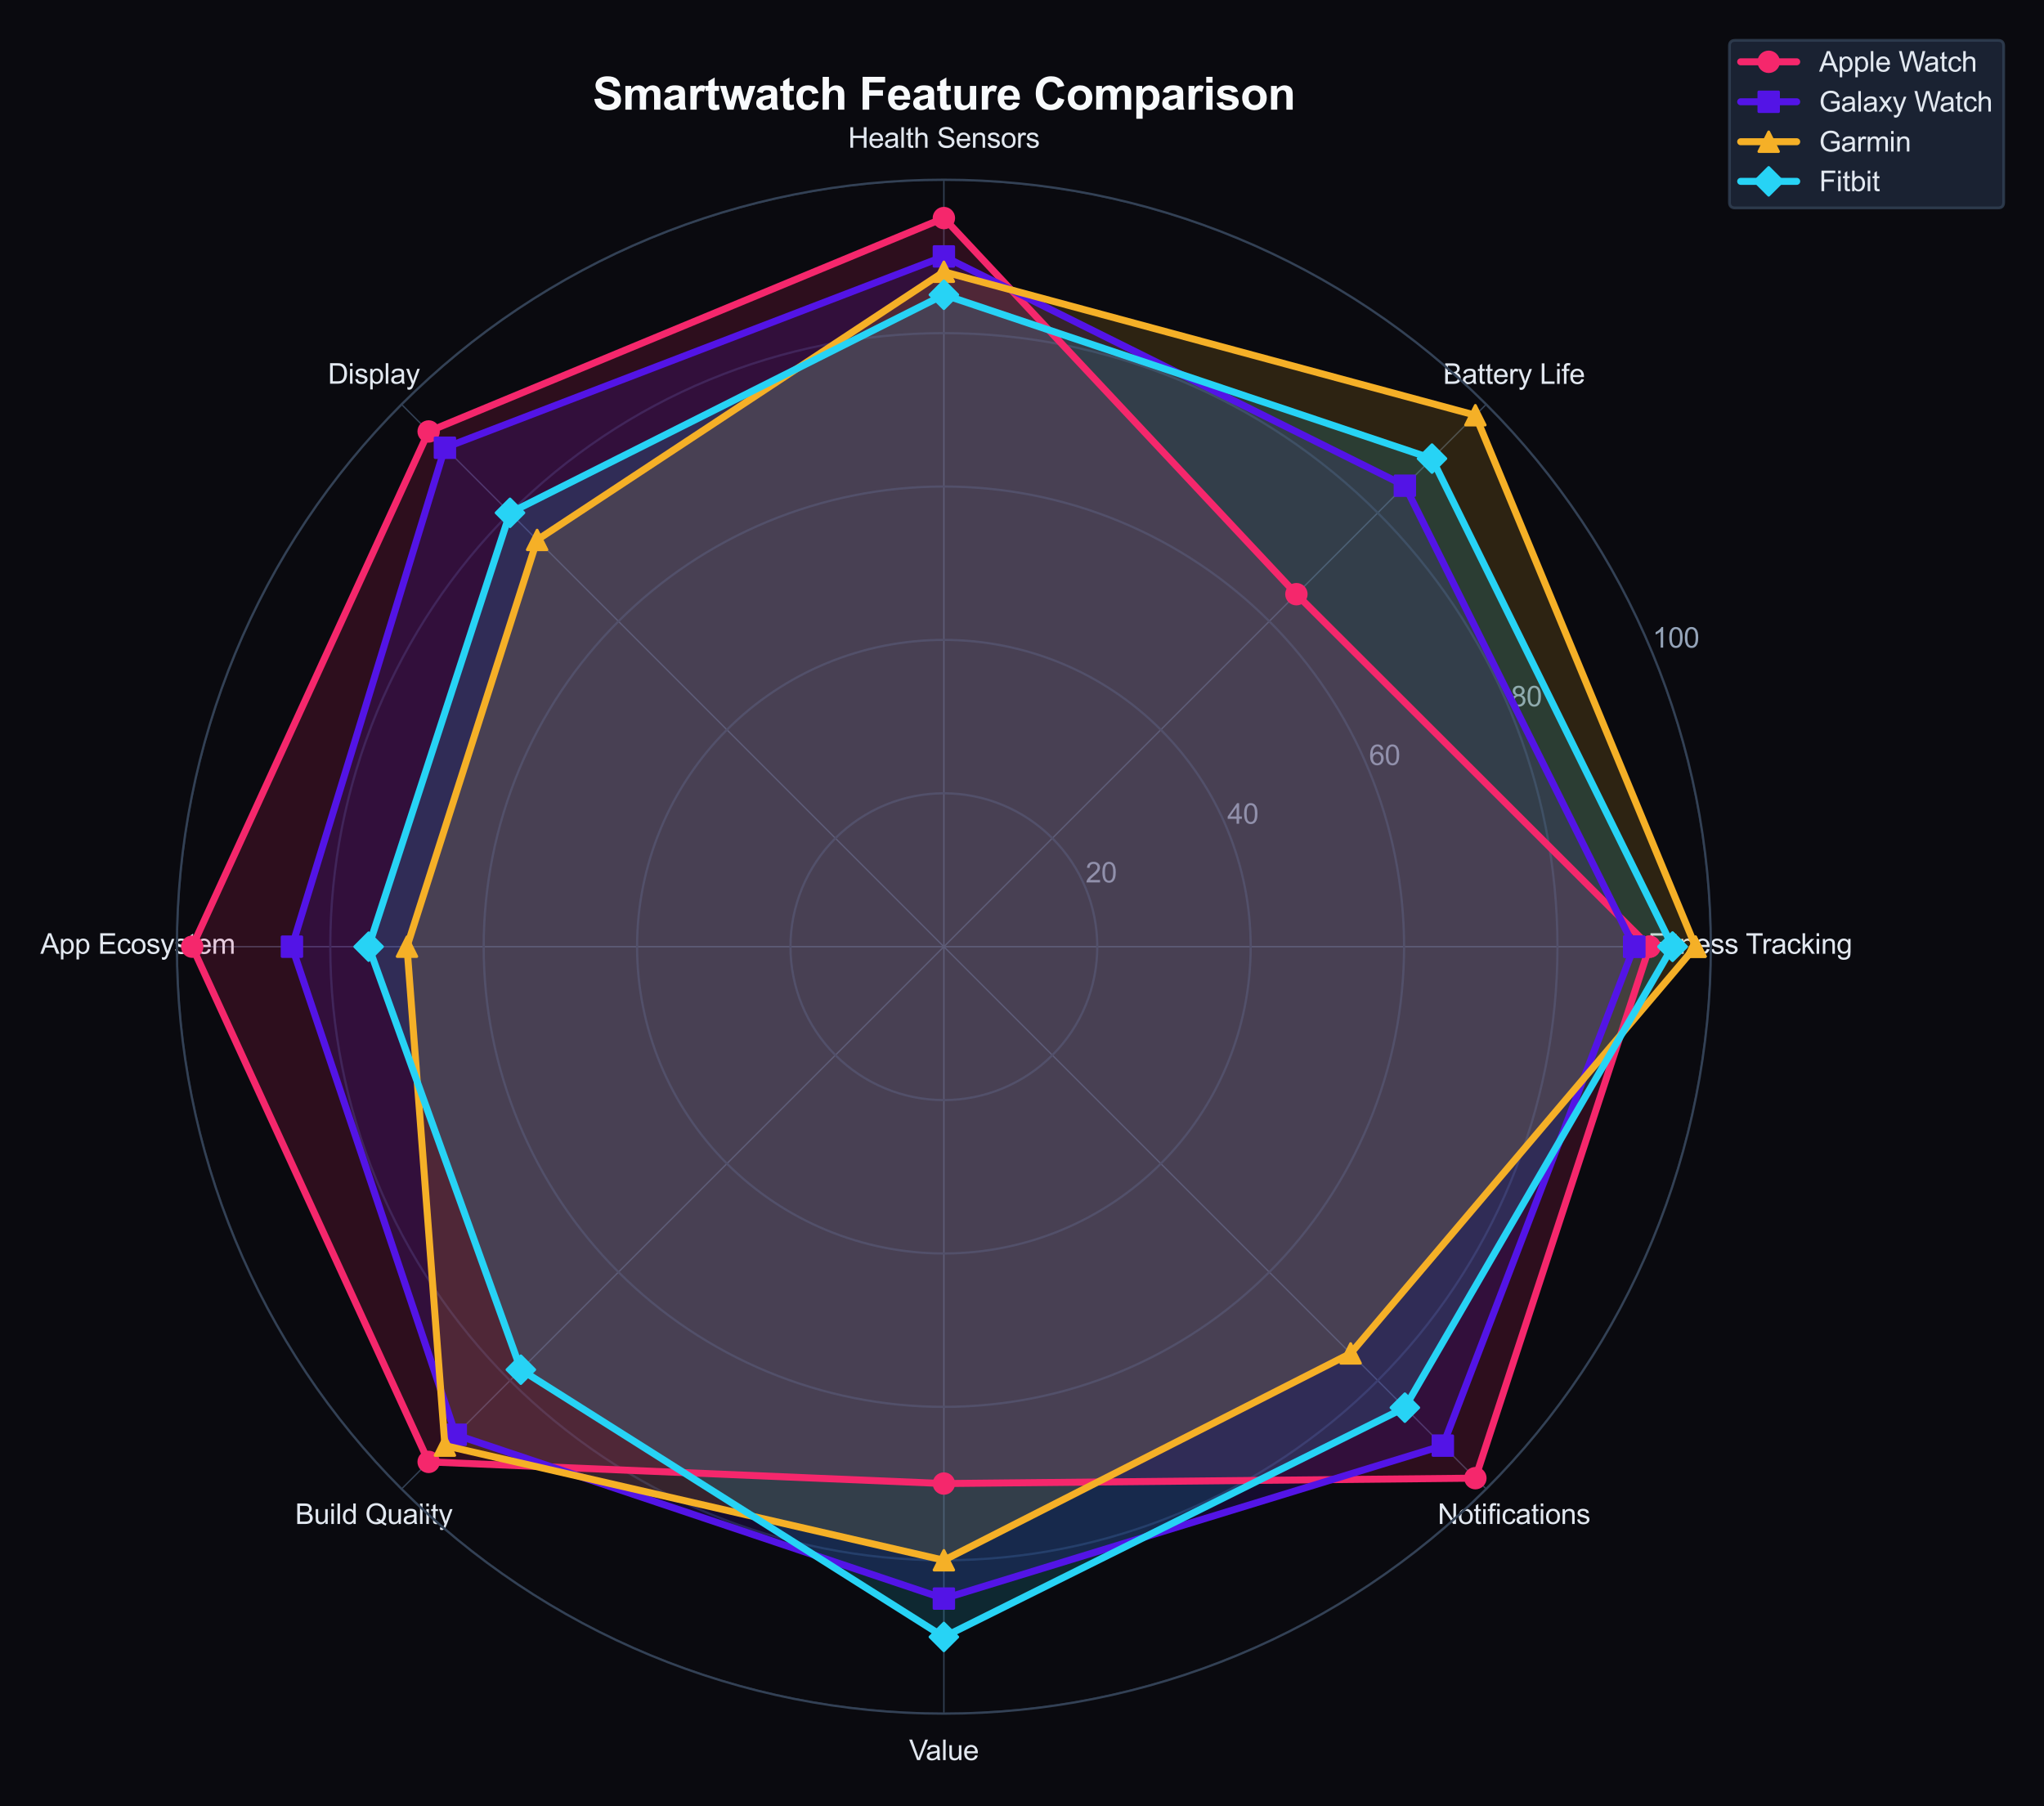 <?xml version="1.0" encoding="utf-8" standalone="no"?>
<!DOCTYPE svg PUBLIC "-//W3C//DTD SVG 1.1//EN"
  "http://www.w3.org/Graphics/SVG/1.1/DTD/svg11.dtd">
<svg xmlns:xlink="http://www.w3.org/1999/xlink" viewBox="0 0 729.553 644.639" xmlns="http://www.w3.org/2000/svg" version="1.1">
 <defs>
  <style type="text/css">*{stroke-linejoin: round; stroke-linecap: butt}</style>
 </defs>
 <g id="figure_1">
  <g id="patch_1">
   <path d="M 0 644.639 
L 729.553 644.639 
L 729.553 0 
L 0 0 
z
" style="fill: #0a0a0f"/>
  </g>
  <g id="axes_1">
   <g id="patch_2">
    <path d="M 610.65 337.909 
C 610.65 301.959 603.569 266.36 589.812 233.147 
C 576.054 199.934 555.889 169.753 530.468 144.333 
C 505.048 118.913 474.868 98.747 441.655 84.99 
C 408.442 71.233 372.842 64.151 336.893 64.151 
C 300.943 64.151 265.343 71.233 232.13 84.99 
C 198.917 98.747 168.737 118.913 143.317 144.333 
C 117.897 169.753 97.731 199.934 83.974 233.147 
C 70.216 266.36 63.135 301.959 63.135 337.909 
C 63.135 373.859 70.216 409.458 83.974 442.671 
C 97.731 475.884 117.897 506.065 143.317 531.485 
C 168.737 556.905 198.917 577.071 232.13 590.828 
C 265.343 604.585 300.943 611.667 336.893 611.667 
C 372.842 611.667 408.442 604.585 441.655 590.828 
C 474.868 577.071 505.048 556.905 530.468 531.485 
C 555.889 506.065 576.054 475.884 589.812 442.671 
C 603.569 409.458 610.65 373.859 610.65 337.909 
M 336.893 337.909 
C 336.893 337.909 336.893 337.909 336.893 337.909 
C 336.893 337.909 336.893 337.909 336.893 337.909 
C 336.893 337.909 336.893 337.909 336.893 337.909 
C 336.893 337.909 336.893 337.909 336.893 337.909 
C 336.893 337.909 336.893 337.909 336.893 337.909 
C 336.893 337.909 336.893 337.909 336.893 337.909 
C 336.893 337.909 336.893 337.909 336.893 337.909 
C 336.893 337.909 336.893 337.909 336.893 337.909 
C 336.893 337.909 336.893 337.909 336.893 337.909 
C 336.893 337.909 336.893 337.909 336.893 337.909 
C 336.893 337.909 336.893 337.909 336.893 337.909 
C 336.893 337.909 336.893 337.909 336.893 337.909 
C 336.893 337.909 336.893 337.909 336.893 337.909 
C 336.893 337.909 336.893 337.909 336.893 337.909 
C 336.893 337.909 336.893 337.909 336.893 337.909 
C 336.893 337.909 336.893 337.909 336.893 337.909 
z
" style="fill: #0a0a0f"/>
   </g>
   <g id="matplotlib.axis_1">
    <g id="xtick_1">
     <g id="line2d_1">
      <path d="M 336.893 337.909 
L 610.65 337.909 
" clip-path="url(#p955cbf4bd2)" style="fill: none; stroke: #334155; stroke-width: 0.5; stroke-linecap: round"/>
     </g>
     <g id="text_1">
      <!-- Fitness Tracking -->
      <g style="fill: #e2e8f0" transform="translate(588.25 340.436) scale(0.1 -0.1)">
       <defs>
        <path id="ArialMT-46" d="M 525 0 
L 525 4581 
L 3616 4581 
L 3616 4041 
L 1131 4041 
L 1131 2622 
L 3281 2622 
L 3281 2081 
L 1131 2081 
L 1131 0 
L 525 0 
z
" transform="scale(0.016)"/>
        <path id="ArialMT-69" d="M 425 3934 
L 425 4581 
L 988 4581 
L 988 3934 
L 425 3934 
z
M 425 0 
L 425 3319 
L 988 3319 
L 988 0 
L 425 0 
z
" transform="scale(0.016)"/>
        <path id="ArialMT-74" d="M 1650 503 
L 1731 6 
Q 1494 -44 1306 -44 
Q 1000 -44 831 53 
Q 663 150 594 308 
Q 525 466 525 972 
L 525 2881 
L 113 2881 
L 113 3319 
L 525 3319 
L 525 4141 
L 1084 4478 
L 1084 3319 
L 1650 3319 
L 1650 2881 
L 1084 2881 
L 1084 941 
Q 1084 700 1114 631 
Q 1144 563 1211 522 
Q 1278 481 1403 481 
Q 1497 481 1650 503 
z
" transform="scale(0.016)"/>
        <path id="ArialMT-6e" d="M 422 0 
L 422 3319 
L 928 3319 
L 928 2847 
Q 1294 3394 1984 3394 
Q 2284 3394 2536 3286 
Q 2788 3178 2913 3003 
Q 3038 2828 3088 2588 
Q 3119 2431 3119 2041 
L 3119 0 
L 2556 0 
L 2556 2019 
Q 2556 2363 2490 2533 
Q 2425 2703 2258 2804 
Q 2091 2906 1866 2906 
Q 1506 2906 1245 2678 
Q 984 2450 984 1813 
L 984 0 
L 422 0 
z
" transform="scale(0.016)"/>
        <path id="ArialMT-65" d="M 2694 1069 
L 3275 997 
Q 3138 488 2766 206 
Q 2394 -75 1816 -75 
Q 1088 -75 661 373 
Q 234 822 234 1631 
Q 234 2469 665 2931 
Q 1097 3394 1784 3394 
Q 2450 3394 2872 2941 
Q 3294 2488 3294 1666 
Q 3294 1616 3291 1516 
L 816 1516 
Q 847 969 1125 678 
Q 1403 388 1819 388 
Q 2128 388 2347 550 
Q 2566 713 2694 1069 
z
M 847 1978 
L 2700 1978 
Q 2663 2397 2488 2606 
Q 2219 2931 1791 2931 
Q 1403 2931 1139 2672 
Q 875 2413 847 1978 
z
" transform="scale(0.016)"/>
        <path id="ArialMT-73" d="M 197 991 
L 753 1078 
Q 800 744 1014 566 
Q 1228 388 1613 388 
Q 2000 388 2187 545 
Q 2375 703 2375 916 
Q 2375 1106 2209 1216 
Q 2094 1291 1634 1406 
Q 1016 1563 777 1677 
Q 538 1791 414 1992 
Q 291 2194 291 2438 
Q 291 2659 392 2848 
Q 494 3038 669 3163 
Q 800 3259 1026 3326 
Q 1253 3394 1513 3394 
Q 1903 3394 2198 3281 
Q 2494 3169 2634 2976 
Q 2775 2784 2828 2463 
L 2278 2388 
Q 2241 2644 2061 2787 
Q 1881 2931 1553 2931 
Q 1166 2931 1000 2803 
Q 834 2675 834 2503 
Q 834 2394 903 2306 
Q 972 2216 1119 2156 
Q 1203 2125 1616 2013 
Q 2213 1853 2448 1751 
Q 2684 1650 2818 1456 
Q 2953 1263 2953 975 
Q 2953 694 2789 445 
Q 2625 197 2315 61 
Q 2006 -75 1616 -75 
Q 969 -75 630 194 
Q 291 463 197 991 
z
" transform="scale(0.016)"/>
        <path id="ArialMT-20" transform="scale(0.016)"/>
        <path id="ArialMT-54" d="M 1659 0 
L 1659 4041 
L 150 4041 
L 150 4581 
L 3781 4581 
L 3781 4041 
L 2266 4041 
L 2266 0 
L 1659 0 
z
" transform="scale(0.016)"/>
        <path id="ArialMT-72" d="M 416 0 
L 416 3319 
L 922 3319 
L 922 2816 
Q 1116 3169 1280 3281 
Q 1444 3394 1641 3394 
Q 1925 3394 2219 3213 
L 2025 2691 
Q 1819 2813 1613 2813 
Q 1428 2813 1281 2702 
Q 1134 2591 1072 2394 
Q 978 2094 978 1738 
L 978 0 
L 416 0 
z
" transform="scale(0.016)"/>
        <path id="ArialMT-61" d="M 2588 409 
Q 2275 144 1986 34 
Q 1697 -75 1366 -75 
Q 819 -75 525 192 
Q 231 459 231 875 
Q 231 1119 342 1320 
Q 453 1522 633 1644 
Q 813 1766 1038 1828 
Q 1203 1872 1538 1913 
Q 2219 1994 2541 2106 
Q 2544 2222 2544 2253 
Q 2544 2597 2384 2738 
Q 2169 2928 1744 2928 
Q 1347 2928 1158 2789 
Q 969 2650 878 2297 
L 328 2372 
Q 403 2725 575 2942 
Q 747 3159 1072 3276 
Q 1397 3394 1825 3394 
Q 2250 3394 2515 3294 
Q 2781 3194 2906 3042 
Q 3031 2891 3081 2659 
Q 3109 2516 3109 2141 
L 3109 1391 
Q 3109 606 3145 398 
Q 3181 191 3288 0 
L 2700 0 
Q 2613 175 2588 409 
z
M 2541 1666 
Q 2234 1541 1622 1453 
Q 1275 1403 1131 1340 
Q 988 1278 909 1158 
Q 831 1038 831 891 
Q 831 666 1001 516 
Q 1172 366 1500 366 
Q 1825 366 2078 508 
Q 2331 650 2450 897 
Q 2541 1088 2541 1459 
L 2541 1666 
z
" transform="scale(0.016)"/>
        <path id="ArialMT-63" d="M 2588 1216 
L 3141 1144 
Q 3050 572 2676 248 
Q 2303 -75 1759 -75 
Q 1078 -75 664 370 
Q 250 816 250 1647 
Q 250 2184 428 2587 
Q 606 2991 970 3192 
Q 1334 3394 1763 3394 
Q 2303 3394 2647 3120 
Q 2991 2847 3088 2344 
L 2541 2259 
Q 2463 2594 2264 2762 
Q 2066 2931 1784 2931 
Q 1359 2931 1093 2626 
Q 828 2322 828 1663 
Q 828 994 1084 691 
Q 1341 388 1753 388 
Q 2084 388 2306 591 
Q 2528 794 2588 1216 
z
" transform="scale(0.016)"/>
        <path id="ArialMT-6b" d="M 425 0 
L 425 4581 
L 988 4581 
L 988 1969 
L 2319 3319 
L 3047 3319 
L 1778 2088 
L 3175 0 
L 2481 0 
L 1384 1697 
L 988 1316 
L 988 0 
L 425 0 
z
" transform="scale(0.016)"/>
        <path id="ArialMT-67" d="M 319 -275 
L 866 -356 
Q 900 -609 1056 -725 
Q 1266 -881 1628 -881 
Q 2019 -881 2231 -725 
Q 2444 -569 2519 -288 
Q 2563 -116 2559 434 
Q 2191 0 1641 0 
Q 956 0 581 494 
Q 206 988 206 1678 
Q 206 2153 378 2554 
Q 550 2956 876 3175 
Q 1203 3394 1644 3394 
Q 2231 3394 2613 2919 
L 2613 3319 
L 3131 3319 
L 3131 450 
Q 3131 -325 2973 -648 
Q 2816 -972 2473 -1159 
Q 2131 -1347 1631 -1347 
Q 1038 -1347 672 -1080 
Q 306 -813 319 -275 
z
M 784 1719 
Q 784 1066 1043 766 
Q 1303 466 1694 466 
Q 2081 466 2343 764 
Q 2606 1063 2606 1700 
Q 2606 2309 2336 2618 
Q 2066 2928 1684 2928 
Q 1309 2928 1046 2623 
Q 784 2319 784 1719 
z
" transform="scale(0.016)"/>
       </defs>
       <use xlink:href="#ArialMT-46"/>
       <use xlink:href="#ArialMT-69" transform="translate(61.084 0)"/>
       <use xlink:href="#ArialMT-74" transform="translate(83.301 0)"/>
       <use xlink:href="#ArialMT-6e" transform="translate(111.084 0)"/>
       <use xlink:href="#ArialMT-65" transform="translate(166.699 0)"/>
       <use xlink:href="#ArialMT-73" transform="translate(222.314 0)"/>
       <use xlink:href="#ArialMT-73" transform="translate(272.314 0)"/>
       <use xlink:href="#ArialMT-20" transform="translate(322.314 0)"/>
       <use xlink:href="#ArialMT-54" transform="translate(348.348 0)"/>
       <use xlink:href="#ArialMT-72" transform="translate(405.682 0)"/>
       <use xlink:href="#ArialMT-61" transform="translate(438.982 0)"/>
       <use xlink:href="#ArialMT-63" transform="translate(494.598 0)"/>
       <use xlink:href="#ArialMT-6b" transform="translate(544.598 0)"/>
       <use xlink:href="#ArialMT-69" transform="translate(594.598 0)"/>
       <use xlink:href="#ArialMT-6e" transform="translate(616.814 0)"/>
       <use xlink:href="#ArialMT-67" transform="translate(672.43 0)"/>
      </g>
     </g>
    </g>
    <g id="xtick_2">
     <g id="line2d_2">
      <path d="M 336.893 337.909 
L 530.468 144.333 
" clip-path="url(#p955cbf4bd2)" style="fill: none; stroke: #334155; stroke-width: 0.5; stroke-linecap: round"/>
     </g>
     <g id="text_2">
      <!-- Battery Life -->
      <g style="fill: #e2e8f0" transform="translate(515.079 137.021) scale(0.1 -0.1)">
       <defs>
        <path id="ArialMT-42" d="M 469 0 
L 469 4581 
L 2188 4581 
Q 2713 4581 3030 4442 
Q 3347 4303 3526 4014 
Q 3706 3725 3706 3409 
Q 3706 3116 3547 2856 
Q 3388 2597 3066 2438 
Q 3481 2316 3704 2022 
Q 3928 1728 3928 1328 
Q 3928 1006 3792 729 
Q 3656 453 3456 303 
Q 3256 153 2954 76 
Q 2653 0 2216 0 
L 469 0 
z
M 1075 2656 
L 2066 2656 
Q 2469 2656 2644 2709 
Q 2875 2778 2992 2937 
Q 3109 3097 3109 3338 
Q 3109 3566 3000 3739 
Q 2891 3913 2687 3977 
Q 2484 4041 1991 4041 
L 1075 4041 
L 1075 2656 
z
M 1075 541 
L 2216 541 
Q 2509 541 2628 563 
Q 2838 600 2978 687 
Q 3119 775 3209 942 
Q 3300 1109 3300 1328 
Q 3300 1584 3169 1773 
Q 3038 1963 2805 2039 
Q 2572 2116 2134 2116 
L 1075 2116 
L 1075 541 
z
" transform="scale(0.016)"/>
        <path id="ArialMT-79" d="M 397 -1278 
L 334 -750 
Q 519 -800 656 -800 
Q 844 -800 956 -737 
Q 1069 -675 1141 -563 
Q 1194 -478 1313 -144 
Q 1328 -97 1363 -6 
L 103 3319 
L 709 3319 
L 1400 1397 
Q 1534 1031 1641 628 
Q 1738 1016 1872 1384 
L 2581 3319 
L 3144 3319 
L 1881 -56 
Q 1678 -603 1566 -809 
Q 1416 -1088 1222 -1217 
Q 1028 -1347 759 -1347 
Q 597 -1347 397 -1278 
z
" transform="scale(0.016)"/>
        <path id="ArialMT-4c" d="M 469 0 
L 469 4581 
L 1075 4581 
L 1075 541 
L 3331 541 
L 3331 0 
L 469 0 
z
" transform="scale(0.016)"/>
        <path id="ArialMT-66" d="M 556 0 
L 556 2881 
L 59 2881 
L 59 3319 
L 556 3319 
L 556 3672 
Q 556 4006 616 4169 
Q 697 4388 901 4523 
Q 1106 4659 1475 4659 
Q 1713 4659 2000 4603 
L 1916 4113 
Q 1741 4144 1584 4144 
Q 1328 4144 1222 4034 
Q 1116 3925 1116 3625 
L 1116 3319 
L 1763 3319 
L 1763 2881 
L 1116 2881 
L 1116 0 
L 556 0 
z
" transform="scale(0.016)"/>
       </defs>
       <use xlink:href="#ArialMT-42"/>
       <use xlink:href="#ArialMT-61" transform="translate(66.699 0)"/>
       <use xlink:href="#ArialMT-74" transform="translate(122.314 0)"/>
       <use xlink:href="#ArialMT-74" transform="translate(150.098 0)"/>
       <use xlink:href="#ArialMT-65" transform="translate(177.881 0)"/>
       <use xlink:href="#ArialMT-72" transform="translate(233.496 0)"/>
       <use xlink:href="#ArialMT-79" transform="translate(266.797 0)"/>
       <use xlink:href="#ArialMT-20" transform="translate(316.797 0)"/>
       <use xlink:href="#ArialMT-4c" transform="translate(344.58 0)"/>
       <use xlink:href="#ArialMT-69" transform="translate(400.195 0)"/>
       <use xlink:href="#ArialMT-66" transform="translate(422.412 0)"/>
       <use xlink:href="#ArialMT-65" transform="translate(450.195 0)"/>
      </g>
     </g>
    </g>
    <g id="xtick_3">
     <g id="line2d_3">
      <path d="M 336.893 337.909 
L 336.893 64.151 
" clip-path="url(#p955cbf4bd2)" style="fill: none; stroke: #334155; stroke-width: 0.5; stroke-linecap: round"/>
     </g>
     <g id="text_3">
      <!-- Health Sensors -->
      <g style="fill: #e2e8f0" transform="translate(302.71 52.737) scale(0.1 -0.1)">
       <defs>
        <path id="ArialMT-48" d="M 513 0 
L 513 4581 
L 1119 4581 
L 1119 2700 
L 3500 2700 
L 3500 4581 
L 4106 4581 
L 4106 0 
L 3500 0 
L 3500 2159 
L 1119 2159 
L 1119 0 
L 513 0 
z
" transform="scale(0.016)"/>
        <path id="ArialMT-6c" d="M 409 0 
L 409 4581 
L 972 4581 
L 972 0 
L 409 0 
z
" transform="scale(0.016)"/>
        <path id="ArialMT-68" d="M 422 0 
L 422 4581 
L 984 4581 
L 984 2938 
Q 1378 3394 1978 3394 
Q 2347 3394 2619 3248 
Q 2891 3103 3008 2847 
Q 3125 2591 3125 2103 
L 3125 0 
L 2563 0 
L 2563 2103 
Q 2563 2525 2380 2717 
Q 2197 2909 1863 2909 
Q 1613 2909 1392 2779 
Q 1172 2650 1078 2428 
Q 984 2206 984 1816 
L 984 0 
L 422 0 
z
" transform="scale(0.016)"/>
        <path id="ArialMT-53" d="M 288 1472 
L 859 1522 
Q 900 1178 1048 958 
Q 1197 738 1509 602 
Q 1822 466 2213 466 
Q 2559 466 2825 569 
Q 3091 672 3220 851 
Q 3350 1031 3350 1244 
Q 3350 1459 3225 1620 
Q 3100 1781 2813 1891 
Q 2628 1963 1997 2114 
Q 1366 2266 1113 2400 
Q 784 2572 623 2826 
Q 463 3081 463 3397 
Q 463 3744 659 4045 
Q 856 4347 1234 4503 
Q 1613 4659 2075 4659 
Q 2584 4659 2973 4495 
Q 3363 4331 3572 4012 
Q 3781 3694 3797 3291 
L 3216 3247 
Q 3169 3681 2898 3903 
Q 2628 4125 2100 4125 
Q 1550 4125 1298 3923 
Q 1047 3722 1047 3438 
Q 1047 3191 1225 3031 
Q 1400 2872 2139 2705 
Q 2878 2538 3153 2413 
Q 3553 2228 3743 1945 
Q 3934 1663 3934 1294 
Q 3934 928 3725 604 
Q 3516 281 3123 101 
Q 2731 -78 2241 -78 
Q 1619 -78 1198 103 
Q 778 284 539 648 
Q 300 1013 288 1472 
z
" transform="scale(0.016)"/>
        <path id="ArialMT-6f" d="M 213 1659 
Q 213 2581 725 3025 
Q 1153 3394 1769 3394 
Q 2453 3394 2887 2945 
Q 3322 2497 3322 1706 
Q 3322 1066 3130 698 
Q 2938 331 2570 128 
Q 2203 -75 1769 -75 
Q 1072 -75 642 372 
Q 213 819 213 1659 
z
M 791 1659 
Q 791 1022 1069 705 
Q 1347 388 1769 388 
Q 2188 388 2466 706 
Q 2744 1025 2744 1678 
Q 2744 2294 2464 2611 
Q 2184 2928 1769 2928 
Q 1347 2928 1069 2612 
Q 791 2297 791 1659 
z
" transform="scale(0.016)"/>
       </defs>
       <use xlink:href="#ArialMT-48"/>
       <use xlink:href="#ArialMT-65" transform="translate(72.217 0)"/>
       <use xlink:href="#ArialMT-61" transform="translate(127.832 0)"/>
       <use xlink:href="#ArialMT-6c" transform="translate(183.447 0)"/>
       <use xlink:href="#ArialMT-74" transform="translate(205.664 0)"/>
       <use xlink:href="#ArialMT-68" transform="translate(233.447 0)"/>
       <use xlink:href="#ArialMT-20" transform="translate(289.062 0)"/>
       <use xlink:href="#ArialMT-53" transform="translate(316.846 0)"/>
       <use xlink:href="#ArialMT-65" transform="translate(383.545 0)"/>
       <use xlink:href="#ArialMT-6e" transform="translate(439.16 0)"/>
       <use xlink:href="#ArialMT-73" transform="translate(494.775 0)"/>
       <use xlink:href="#ArialMT-6f" transform="translate(544.775 0)"/>
       <use xlink:href="#ArialMT-72" transform="translate(600.391 0)"/>
       <use xlink:href="#ArialMT-73" transform="translate(633.691 0)"/>
      </g>
     </g>
    </g>
    <g id="xtick_4">
     <g id="line2d_4">
      <path d="M 336.893 337.909 
L 143.317 144.333 
" clip-path="url(#p955cbf4bd2)" style="fill: none; stroke: #334155; stroke-width: 0.5; stroke-linecap: round"/>
     </g>
     <g id="text_4">
      <!-- Display -->
      <g style="fill: #e2e8f0" transform="translate(117.024 136.96) scale(0.1 -0.1)">
       <defs>
        <path id="ArialMT-44" d="M 494 0 
L 494 4581 
L 2072 4581 
Q 2606 4581 2888 4516 
Q 3281 4425 3559 4188 
Q 3922 3881 4101 3404 
Q 4281 2928 4281 2316 
Q 4281 1794 4159 1391 
Q 4038 988 3847 723 
Q 3656 459 3429 307 
Q 3203 156 2883 78 
Q 2563 0 2147 0 
L 494 0 
z
M 1100 541 
L 2078 541 
Q 2531 541 2789 625 
Q 3047 709 3200 863 
Q 3416 1078 3536 1442 
Q 3656 1806 3656 2325 
Q 3656 3044 3420 3430 
Q 3184 3816 2847 3947 
Q 2603 4041 2063 4041 
L 1100 4041 
L 1100 541 
z
" transform="scale(0.016)"/>
        <path id="ArialMT-70" d="M 422 -1272 
L 422 3319 
L 934 3319 
L 934 2888 
Q 1116 3141 1344 3267 
Q 1572 3394 1897 3394 
Q 2322 3394 2647 3175 
Q 2972 2956 3137 2557 
Q 3303 2159 3303 1684 
Q 3303 1175 3120 767 
Q 2938 359 2589 142 
Q 2241 -75 1856 -75 
Q 1575 -75 1351 44 
Q 1128 163 984 344 
L 984 -1272 
L 422 -1272 
z
M 931 1641 
Q 931 1000 1190 694 
Q 1450 388 1819 388 
Q 2194 388 2461 705 
Q 2728 1022 2728 1688 
Q 2728 2322 2467 2637 
Q 2206 2953 1844 2953 
Q 1484 2953 1207 2617 
Q 931 2281 931 1641 
z
" transform="scale(0.016)"/>
       </defs>
       <use xlink:href="#ArialMT-44"/>
       <use xlink:href="#ArialMT-69" transform="translate(72.217 0)"/>
       <use xlink:href="#ArialMT-73" transform="translate(94.434 0)"/>
       <use xlink:href="#ArialMT-70" transform="translate(144.434 0)"/>
       <use xlink:href="#ArialMT-6c" transform="translate(200.049 0)"/>
       <use xlink:href="#ArialMT-61" transform="translate(222.266 0)"/>
       <use xlink:href="#ArialMT-79" transform="translate(277.881 0)"/>
      </g>
     </g>
    </g>
    <g id="xtick_5">
     <g id="line2d_5">
      <path d="M 336.893 337.909 
L 63.135 337.909 
" clip-path="url(#p955cbf4bd2)" style="fill: none; stroke: #334155; stroke-width: 0.5; stroke-linecap: round"/>
     </g>
     <g id="text_5">
      <!-- App Ecosystem -->
      <g style="fill: #e2e8f0" transform="translate(14.4 340.436) scale(0.1 -0.1)">
       <defs>
        <path id="ArialMT-41" d="M -9 0 
L 1750 4581 
L 2403 4581 
L 4278 0 
L 3588 0 
L 3053 1388 
L 1138 1388 
L 634 0 
L -9 0 
z
M 1313 1881 
L 2866 1881 
L 2388 3150 
Q 2169 3728 2063 4100 
Q 1975 3659 1816 3225 
L 1313 1881 
z
" transform="scale(0.016)"/>
        <path id="ArialMT-45" d="M 506 0 
L 506 4581 
L 3819 4581 
L 3819 4041 
L 1113 4041 
L 1113 2638 
L 3647 2638 
L 3647 2100 
L 1113 2100 
L 1113 541 
L 3925 541 
L 3925 0 
L 506 0 
z
" transform="scale(0.016)"/>
        <path id="ArialMT-6d" d="M 422 0 
L 422 3319 
L 925 3319 
L 925 2853 
Q 1081 3097 1340 3245 
Q 1600 3394 1931 3394 
Q 2300 3394 2536 3241 
Q 2772 3088 2869 2813 
Q 3263 3394 3894 3394 
Q 4388 3394 4653 3120 
Q 4919 2847 4919 2278 
L 4919 0 
L 4359 0 
L 4359 2091 
Q 4359 2428 4304 2576 
Q 4250 2725 4106 2815 
Q 3963 2906 3769 2906 
Q 3419 2906 3187 2673 
Q 2956 2441 2956 1928 
L 2956 0 
L 2394 0 
L 2394 2156 
Q 2394 2531 2256 2718 
Q 2119 2906 1806 2906 
Q 1569 2906 1367 2781 
Q 1166 2656 1075 2415 
Q 984 2175 984 1722 
L 984 0 
L 422 0 
z
" transform="scale(0.016)"/>
       </defs>
       <use xlink:href="#ArialMT-41"/>
       <use xlink:href="#ArialMT-70" transform="translate(66.699 0)"/>
       <use xlink:href="#ArialMT-70" transform="translate(122.314 0)"/>
       <use xlink:href="#ArialMT-20" transform="translate(177.93 0)"/>
       <use xlink:href="#ArialMT-45" transform="translate(205.713 0)"/>
       <use xlink:href="#ArialMT-63" transform="translate(272.412 0)"/>
       <use xlink:href="#ArialMT-6f" transform="translate(322.412 0)"/>
       <use xlink:href="#ArialMT-73" transform="translate(378.027 0)"/>
       <use xlink:href="#ArialMT-79" transform="translate(428.027 0)"/>
       <use xlink:href="#ArialMT-73" transform="translate(478.027 0)"/>
       <use xlink:href="#ArialMT-74" transform="translate(528.027 0)"/>
       <use xlink:href="#ArialMT-65" transform="translate(555.811 0)"/>
       <use xlink:href="#ArialMT-6d" transform="translate(611.426 0)"/>
      </g>
     </g>
    </g>
    <g id="xtick_6">
     <g id="line2d_6">
      <path d="M 336.893 337.909 
L 143.317 531.485 
" clip-path="url(#p955cbf4bd2)" style="fill: none; stroke: #334155; stroke-width: 0.5; stroke-linecap: round"/>
     </g>
     <g id="text_6">
      <!-- Build Quality -->
      <g style="fill: #e2e8f0" transform="translate(105.349 543.975) scale(0.1 -0.1)">
       <defs>
        <path id="ArialMT-75" d="M 2597 0 
L 2597 488 
Q 2209 -75 1544 -75 
Q 1250 -75 995 37 
Q 741 150 617 320 
Q 494 491 444 738 
Q 409 903 409 1263 
L 409 3319 
L 972 3319 
L 972 1478 
Q 972 1038 1006 884 
Q 1059 663 1231 536 
Q 1403 409 1656 409 
Q 1909 409 2131 539 
Q 2353 669 2445 892 
Q 2538 1116 2538 1541 
L 2538 3319 
L 3100 3319 
L 3100 0 
L 2597 0 
z
" transform="scale(0.016)"/>
        <path id="ArialMT-64" d="M 2575 0 
L 2575 419 
Q 2259 -75 1647 -75 
Q 1250 -75 917 144 
Q 584 363 401 755 
Q 219 1147 219 1656 
Q 219 2153 384 2558 
Q 550 2963 881 3178 
Q 1213 3394 1622 3394 
Q 1922 3394 2156 3267 
Q 2391 3141 2538 2938 
L 2538 4581 
L 3097 4581 
L 3097 0 
L 2575 0 
z
M 797 1656 
Q 797 1019 1065 703 
Q 1334 388 1700 388 
Q 2069 388 2326 689 
Q 2584 991 2584 1609 
Q 2584 2291 2321 2609 
Q 2059 2928 1675 2928 
Q 1300 2928 1048 2622 
Q 797 2316 797 1656 
z
" transform="scale(0.016)"/>
        <path id="ArialMT-51" d="M 3966 491 
Q 4388 200 4744 66 
L 4566 -356 
Q 4072 -178 3581 206 
Q 3072 -78 2456 -78 
Q 1834 -78 1328 222 
Q 822 522 548 1065 
Q 275 1609 275 2291 
Q 275 2969 550 3525 
Q 825 4081 1333 4372 
Q 1841 4663 2469 4663 
Q 3103 4663 3612 4361 
Q 4122 4059 4389 3517 
Q 4656 2975 4656 2294 
Q 4656 1728 4484 1276 
Q 4313 825 3966 491 
z
M 2631 1266 
Q 3156 1119 3497 828 
Q 4031 1316 4031 2294 
Q 4031 2850 3842 3265 
Q 3653 3681 3289 3911 
Q 2925 4141 2472 4141 
Q 1794 4141 1347 3677 
Q 900 3213 900 2291 
Q 900 1397 1342 919 
Q 1784 441 2472 441 
Q 2797 441 3084 563 
Q 2800 747 2484 825 
L 2631 1266 
z
" transform="scale(0.016)"/>
       </defs>
       <use xlink:href="#ArialMT-42"/>
       <use xlink:href="#ArialMT-75" transform="translate(66.699 0)"/>
       <use xlink:href="#ArialMT-69" transform="translate(122.314 0)"/>
       <use xlink:href="#ArialMT-6c" transform="translate(144.531 0)"/>
       <use xlink:href="#ArialMT-64" transform="translate(166.748 0)"/>
       <use xlink:href="#ArialMT-20" transform="translate(222.363 0)"/>
       <use xlink:href="#ArialMT-51" transform="translate(250.146 0)"/>
       <use xlink:href="#ArialMT-75" transform="translate(327.93 0)"/>
       <use xlink:href="#ArialMT-61" transform="translate(383.545 0)"/>
       <use xlink:href="#ArialMT-6c" transform="translate(439.16 0)"/>
       <use xlink:href="#ArialMT-69" transform="translate(461.377 0)"/>
       <use xlink:href="#ArialMT-74" transform="translate(483.594 0)"/>
       <use xlink:href="#ArialMT-79" transform="translate(511.377 0)"/>
      </g>
     </g>
    </g>
    <g id="xtick_7">
     <g id="line2d_7">
      <path d="M 336.893 337.909 
L 336.893 611.667 
" clip-path="url(#p955cbf4bd2)" style="fill: none; stroke: #334155; stroke-width: 0.5; stroke-linecap: round"/>
     </g>
     <g id="text_7">
      <!-- Value -->
      <g style="fill: #e2e8f0" transform="translate(324.474 628.252) scale(0.1 -0.1)">
       <defs>
        <path id="ArialMT-56" d="M 1803 0 
L 28 4581 
L 684 4581 
L 1875 1253 
Q 2019 853 2116 503 
Q 2222 878 2363 1253 
L 3600 4581 
L 4219 4581 
L 2425 0 
L 1803 0 
z
" transform="scale(0.016)"/>
       </defs>
       <use xlink:href="#ArialMT-56"/>
       <use xlink:href="#ArialMT-61" transform="translate(59.324 0)"/>
       <use xlink:href="#ArialMT-6c" transform="translate(114.939 0)"/>
       <use xlink:href="#ArialMT-75" transform="translate(137.156 0)"/>
       <use xlink:href="#ArialMT-65" transform="translate(192.771 0)"/>
      </g>
     </g>
    </g>
    <g id="xtick_8">
     <g id="line2d_8">
      <path d="M 336.893 337.909 
L 530.468 531.485 
" clip-path="url(#p955cbf4bd2)" style="fill: none; stroke: #334155; stroke-width: 0.5; stroke-linecap: round"/>
     </g>
     <g id="text_8">
      <!-- Notifications -->
      <g style="fill: #e2e8f0" transform="translate(513.135 543.969) scale(0.1 -0.1)">
       <defs>
        <path id="ArialMT-4e" d="M 488 0 
L 488 4581 
L 1109 4581 
L 3516 984 
L 3516 4581 
L 4097 4581 
L 4097 0 
L 3475 0 
L 1069 3600 
L 1069 0 
L 488 0 
z
" transform="scale(0.016)"/>
       </defs>
       <use xlink:href="#ArialMT-4e"/>
       <use xlink:href="#ArialMT-6f" transform="translate(72.217 0)"/>
       <use xlink:href="#ArialMT-74" transform="translate(127.832 0)"/>
       <use xlink:href="#ArialMT-69" transform="translate(155.615 0)"/>
       <use xlink:href="#ArialMT-66" transform="translate(177.832 0)"/>
       <use xlink:href="#ArialMT-69" transform="translate(205.615 0)"/>
       <use xlink:href="#ArialMT-63" transform="translate(227.832 0)"/>
       <use xlink:href="#ArialMT-61" transform="translate(277.832 0)"/>
       <use xlink:href="#ArialMT-74" transform="translate(333.447 0)"/>
       <use xlink:href="#ArialMT-69" transform="translate(361.23 0)"/>
       <use xlink:href="#ArialMT-6f" transform="translate(383.447 0)"/>
       <use xlink:href="#ArialMT-6e" transform="translate(439.062 0)"/>
       <use xlink:href="#ArialMT-73" transform="translate(494.678 0)"/>
      </g>
     </g>
    </g>
   </g>
   <g id="matplotlib.axis_2">
    <g id="ytick_1">
     <g id="line2d_9">
      <path d="M 391.644 337.909 
C 391.644 330.719 390.228 323.599 387.476 316.957 
C 384.725 310.314 380.692 304.278 375.608 299.194 
C 370.524 294.11 364.488 290.077 357.845 287.325 
C 351.203 284.574 344.083 283.158 336.893 283.158 
C 329.703 283.158 322.583 284.574 315.94 287.325 
C 309.298 290.077 303.262 294.11 298.177 299.194 
C 293.093 304.278 289.06 310.314 286.309 316.957 
C 283.557 323.599 282.141 330.719 282.141 337.909 
C 282.141 345.099 283.557 352.219 286.309 358.861 
C 289.06 365.504 293.093 371.54 298.177 376.624 
C 303.262 381.708 309.298 385.741 315.94 388.493 
C 322.583 391.244 329.703 392.661 336.893 392.661 
C 344.083 392.661 351.203 391.244 357.845 388.493 
C 364.488 385.741 370.524 381.708 375.608 376.624 
C 380.692 371.54 384.725 365.504 387.476 358.861 
C 390.228 352.219 391.644 345.099 391.644 337.909 
" clip-path="url(#p955cbf4bd2)" style="fill: none; stroke: #1e293b; stroke-width: 0.8; stroke-linecap: round"/>
     </g>
     <g id="text_9">
      <!-- 20 -->
      <g style="fill: #94a3b8" transform="translate(387.476 314.969) scale(0.1 -0.1)">
       <defs>
        <path id="ArialMT-32" d="M 3222 541 
L 3222 0 
L 194 0 
Q 188 203 259 391 
Q 375 700 629 1000 
Q 884 1300 1366 1694 
Q 2113 2306 2375 2664 
Q 2638 3022 2638 3341 
Q 2638 3675 2398 3904 
Q 2159 4134 1775 4134 
Q 1369 4134 1125 3890 
Q 881 3647 878 3216 
L 300 3275 
Q 359 3922 746 4261 
Q 1134 4600 1788 4600 
Q 2447 4600 2831 4234 
Q 3216 3869 3216 3328 
Q 3216 3053 3103 2787 
Q 2991 2522 2730 2228 
Q 2469 1934 1863 1422 
Q 1356 997 1212 845 
Q 1069 694 975 541 
L 3222 541 
z
" transform="scale(0.016)"/>
        <path id="ArialMT-30" d="M 266 2259 
Q 266 3072 433 3567 
Q 600 4063 929 4331 
Q 1259 4600 1759 4600 
Q 2128 4600 2406 4451 
Q 2684 4303 2865 4023 
Q 3047 3744 3150 3342 
Q 3253 2941 3253 2259 
Q 3253 1453 3087 958 
Q 2922 463 2592 192 
Q 2263 -78 1759 -78 
Q 1097 -78 719 397 
Q 266 969 266 2259 
z
M 844 2259 
Q 844 1131 1108 757 
Q 1372 384 1759 384 
Q 2147 384 2411 759 
Q 2675 1134 2675 2259 
Q 2675 3391 2411 3762 
Q 2147 4134 1753 4134 
Q 1366 4134 1134 3806 
Q 844 3388 844 2259 
z
" transform="scale(0.016)"/>
       </defs>
       <use xlink:href="#ArialMT-32"/>
       <use xlink:href="#ArialMT-30" transform="translate(55.615 0)"/>
      </g>
     </g>
    </g>
    <g id="ytick_2">
     <g id="line2d_10">
      <path d="M 446.396 337.909 
C 446.396 323.529 443.563 309.289 438.06 296.004 
C 432.557 282.719 424.491 270.647 414.323 260.479 
C 404.155 250.311 392.083 242.244 378.798 236.741 
C 365.512 231.239 351.272 228.406 336.893 228.406 
C 322.513 228.406 308.273 231.239 294.988 236.741 
C 281.702 242.244 269.63 250.311 259.462 260.479 
C 249.294 270.647 241.228 282.719 235.725 296.004 
C 230.222 309.289 227.39 323.529 227.39 337.909 
C 227.39 352.289 230.222 366.529 235.725 379.814 
C 241.228 393.099 249.294 405.171 259.462 415.339 
C 269.63 425.507 281.702 433.574 294.988 439.077 
C 308.273 444.579 322.513 447.412 336.893 447.412 
C 351.272 447.412 365.512 444.579 378.798 439.077 
C 392.083 433.574 404.155 425.507 414.323 415.339 
C 424.491 405.171 432.557 393.099 438.06 379.814 
C 443.563 366.529 446.396 352.289 446.396 337.909 
" clip-path="url(#p955cbf4bd2)" style="fill: none; stroke: #1e293b; stroke-width: 0.8; stroke-linecap: round"/>
     </g>
     <g id="text_10">
      <!-- 40 -->
      <g style="fill: #94a3b8" transform="translate(438.06 294.017) scale(0.1 -0.1)">
       <defs>
        <path id="ArialMT-34" d="M 2069 0 
L 2069 1097 
L 81 1097 
L 81 1613 
L 2172 4581 
L 2631 4581 
L 2631 1613 
L 3250 1613 
L 3250 1097 
L 2631 1097 
L 2631 0 
L 2069 0 
z
M 2069 1613 
L 2069 3678 
L 634 1613 
L 2069 1613 
z
" transform="scale(0.016)"/>
       </defs>
       <use xlink:href="#ArialMT-34"/>
       <use xlink:href="#ArialMT-30" transform="translate(55.615 0)"/>
      </g>
     </g>
    </g>
    <g id="ytick_3">
     <g id="line2d_11">
      <path d="M 501.147 337.909 
C 501.147 316.339 496.898 294.979 488.644 275.052 
C 480.39 255.124 468.29 237.016 453.038 221.764 
C 437.786 206.511 419.678 194.412 399.75 186.158 
C 379.822 177.903 358.462 173.655 336.893 173.655 
C 315.323 173.655 293.963 177.903 274.035 186.158 
C 254.107 194.412 235.999 206.511 220.747 221.764 
C 205.495 237.016 193.396 255.124 185.141 275.052 
C 176.887 294.979 172.638 316.339 172.638 337.909 
C 172.638 359.479 176.887 380.839 185.141 400.766 
C 193.396 420.694 205.495 438.802 220.747 454.054 
C 235.999 469.307 254.107 481.406 274.035 489.66 
C 293.963 497.915 315.323 502.163 336.893 502.163 
C 358.462 502.163 379.822 497.915 399.75 489.66 
C 419.678 481.406 437.786 469.307 453.038 454.054 
C 468.29 438.802 480.39 420.694 488.644 400.766 
C 496.898 380.839 501.147 359.479 501.147 337.909 
" clip-path="url(#p955cbf4bd2)" style="fill: none; stroke: #1e293b; stroke-width: 0.8; stroke-linecap: round"/>
     </g>
     <g id="text_11">
      <!-- 60 -->
      <g style="fill: #94a3b8" transform="translate(488.644 273.064) scale(0.1 -0.1)">
       <defs>
        <path id="ArialMT-36" d="M 3184 3459 
L 2625 3416 
Q 2550 3747 2413 3897 
Q 2184 4138 1850 4138 
Q 1581 4138 1378 3988 
Q 1113 3794 959 3422 
Q 806 3050 800 2363 
Q 1003 2672 1297 2822 
Q 1591 2972 1913 2972 
Q 2475 2972 2870 2558 
Q 3266 2144 3266 1488 
Q 3266 1056 3080 686 
Q 2894 316 2569 119 
Q 2244 -78 1831 -78 
Q 1128 -78 684 439 
Q 241 956 241 2144 
Q 241 3472 731 4075 
Q 1159 4600 1884 4600 
Q 2425 4600 2770 4297 
Q 3116 3994 3184 3459 
z
M 888 1484 
Q 888 1194 1011 928 
Q 1134 663 1356 523 
Q 1578 384 1822 384 
Q 2178 384 2434 671 
Q 2691 959 2691 1453 
Q 2691 1928 2437 2201 
Q 2184 2475 1800 2475 
Q 1419 2475 1153 2201 
Q 888 1928 888 1484 
z
" transform="scale(0.016)"/>
       </defs>
       <use xlink:href="#ArialMT-36"/>
       <use xlink:href="#ArialMT-30" transform="translate(55.615 0)"/>
      </g>
     </g>
    </g>
    <g id="ytick_4">
     <g id="line2d_12">
      <path d="M 555.899 337.909 
C 555.899 309.149 550.234 280.669 539.228 254.099 
C 528.222 227.529 512.089 203.384 491.753 183.048 
C 471.417 162.712 447.273 146.58 420.703 135.574 
C 394.132 124.568 365.652 118.903 336.893 118.903 
C 308.133 118.903 279.653 124.568 253.083 135.574 
C 226.512 146.58 202.368 162.712 182.032 183.048 
C 161.696 203.384 145.563 227.529 134.557 254.099 
C 123.552 280.669 117.887 309.149 117.887 337.909 
C 117.887 366.669 123.552 395.149 134.557 421.719 
C 145.563 448.289 161.696 472.434 182.032 492.77 
C 202.368 513.106 226.512 529.238 253.083 540.244 
C 279.653 551.25 308.133 556.915 336.893 556.915 
C 365.652 556.915 394.132 551.25 420.703 540.244 
C 447.273 529.238 471.417 513.106 491.753 492.77 
C 512.089 472.434 528.222 448.289 539.228 421.719 
C 550.234 395.149 555.899 366.669 555.899 337.909 
" clip-path="url(#p955cbf4bd2)" style="fill: none; stroke: #1e293b; stroke-width: 0.8; stroke-linecap: round"/>
     </g>
     <g id="text_12">
      <!-- 80 -->
      <g style="fill: #94a3b8" transform="translate(539.228 252.112) scale(0.1 -0.1)">
       <defs>
        <path id="ArialMT-38" d="M 1131 2484 
Q 781 2613 612 2850 
Q 444 3088 444 3419 
Q 444 3919 803 4259 
Q 1163 4600 1759 4600 
Q 2359 4600 2725 4251 
Q 3091 3903 3091 3403 
Q 3091 3084 2923 2848 
Q 2756 2613 2416 2484 
Q 2838 2347 3058 2040 
Q 3278 1734 3278 1309 
Q 3278 722 2862 322 
Q 2447 -78 1769 -78 
Q 1091 -78 675 323 
Q 259 725 259 1325 
Q 259 1772 486 2073 
Q 713 2375 1131 2484 
z
M 1019 3438 
Q 1019 3113 1228 2906 
Q 1438 2700 1772 2700 
Q 2097 2700 2305 2904 
Q 2513 3109 2513 3406 
Q 2513 3716 2298 3927 
Q 2084 4138 1766 4138 
Q 1444 4138 1231 3931 
Q 1019 3725 1019 3438 
z
M 838 1322 
Q 838 1081 952 856 
Q 1066 631 1291 507 
Q 1516 384 1775 384 
Q 2178 384 2440 643 
Q 2703 903 2703 1303 
Q 2703 1709 2433 1975 
Q 2163 2241 1756 2241 
Q 1359 2241 1098 1978 
Q 838 1716 838 1322 
z
" transform="scale(0.016)"/>
       </defs>
       <use xlink:href="#ArialMT-38"/>
       <use xlink:href="#ArialMT-30" transform="translate(55.615 0)"/>
      </g>
     </g>
    </g>
    <g id="ytick_5">
     <g id="line2d_13">
      <path d="M 610.65 337.909 
C 610.65 301.959 603.569 266.36 589.812 233.147 
C 576.054 199.934 555.889 169.753 530.468 144.333 
C 505.048 118.913 474.868 98.747 441.655 84.99 
C 408.442 71.233 372.842 64.151 336.893 64.151 
C 300.943 64.151 265.343 71.233 232.13 84.99 
C 198.917 98.747 168.737 118.913 143.317 144.333 
C 117.897 169.753 97.731 199.934 83.974 233.147 
C 70.216 266.36 63.135 301.959 63.135 337.909 
C 63.135 373.859 70.216 409.458 83.974 442.671 
C 97.731 475.884 117.897 506.065 143.317 531.485 
C 168.737 556.905 198.917 577.071 232.13 590.828 
C 265.343 604.585 300.943 611.667 336.893 611.667 
C 372.842 611.667 408.442 604.585 441.655 590.828 
C 474.868 577.071 505.048 556.905 530.468 531.485 
C 555.889 506.065 576.054 475.884 589.812 442.671 
C 603.569 409.458 610.65 373.859 610.65 337.909 
" clip-path="url(#p955cbf4bd2)" style="fill: none; stroke: #1e293b; stroke-width: 0.8; stroke-linecap: round"/>
     </g>
     <g id="text_13">
      <!-- 100 -->
      <g style="fill: #94a3b8" transform="translate(589.812 231.159) scale(0.1 -0.1)">
       <defs>
        <path id="ArialMT-31" d="M 2384 0 
L 1822 0 
L 1822 3584 
Q 1619 3391 1289 3197 
Q 959 3003 697 2906 
L 697 3450 
Q 1169 3672 1522 3987 
Q 1875 4303 2022 4600 
L 2384 4600 
L 2384 0 
z
" transform="scale(0.016)"/>
       </defs>
       <use xlink:href="#ArialMT-31"/>
       <use xlink:href="#ArialMT-30" transform="translate(55.615 0)"/>
       <use xlink:href="#ArialMT-30" transform="translate(111.23 0)"/>
      </g>
     </g>
    </g>
   </g>
   <g id="patch_3">
    <path d="M 588.75 337.909 
L 462.717 212.085 
L 336.893 77.839 
L 152.996 154.012 
L 68.61 337.909 
L 152.996 521.806 
L 336.893 529.539 
L 526.597 527.613 
z
" clip-path="url(#p955cbf4bd2)" style="fill: #f5276c; opacity: 0.15; stroke: #f5276c; stroke-linejoin: miter"/>
   </g>
   <g id="patch_4">
    <path d="M 583.274 337.909 
L 501.432 173.37 
L 336.893 91.527 
L 158.803 159.819 
L 104.199 337.909 
L 162.674 512.127 
L 336.893 570.603 
L 514.982 515.999 
z
" clip-path="url(#p955cbf4bd2)" style="fill: #5314e6; opacity: 0.15; stroke: #5314e6; stroke-linejoin: miter"/>
   </g>
   <g id="patch_5">
    <path d="M 605.175 337.909 
L 526.597 148.205 
L 336.893 97.002 
L 191.711 192.727 
L 145.262 337.909 
L 158.803 515.999 
L 336.893 556.915 
L 482.074 483.091 
z
" clip-path="url(#p955cbf4bd2)" style="fill: #f5b027; opacity: 0.15; stroke: #f5b027; stroke-linejoin: miter"/>
   </g>
   <g id="patch_6">
    <path d="M 596.962 337.909 
L 511.111 163.691 
L 336.893 105.215 
L 182.032 183.048 
L 131.575 337.909 
L 185.904 488.898 
L 336.893 584.291 
L 501.432 502.448 
z
" clip-path="url(#p955cbf4bd2)" style="fill: #27d3f5; opacity: 0.15; stroke: #27d3f5; stroke-linejoin: miter"/>
   </g>
   <g id="line2d_14">
    <path d="M 588.75 337.909 
L 462.717 212.085 
L 336.893 77.839 
L 152.996 154.012 
L 68.61 337.909 
L 152.996 521.806 
L 336.893 529.539 
L 526.597 527.613 
L 588.75 337.909 
" clip-path="url(#p955cbf4bd2)" style="fill: none; stroke: #f5276c; stroke-width: 2.5; stroke-linecap: round"/>
    <defs>
     <path id="m8336da8069" d="M 0 3.5 
C 0.928 3.5 1.819 3.131 2.475 2.475 
C 3.131 1.819 3.5 0.928 3.5 0 
C 3.5 -0.928 3.131 -1.819 2.475 -2.475 
C 1.819 -3.131 0.928 -3.5 0 -3.5 
C -0.928 -3.5 -1.819 -3.131 -2.475 -2.475 
C -3.131 -1.819 -3.5 -0.928 -3.5 0 
C -3.5 0.928 -3.131 1.819 -2.475 2.475 
C -1.819 3.131 -0.928 3.5 0 3.5 
z
" style="stroke: #f5276c"/>
    </defs>
    <g clip-path="url(#p955cbf4bd2)">
     <use xlink:href="#m8336da8069" x="588.75" y="337.909" style="fill: #f5276c; stroke: #f5276c"/>
     <use xlink:href="#m8336da8069" x="462.717" y="212.085" style="fill: #f5276c; stroke: #f5276c"/>
     <use xlink:href="#m8336da8069" x="336.893" y="77.839" style="fill: #f5276c; stroke: #f5276c"/>
     <use xlink:href="#m8336da8069" x="152.996" y="154.012" style="fill: #f5276c; stroke: #f5276c"/>
     <use xlink:href="#m8336da8069" x="68.61" y="337.909" style="fill: #f5276c; stroke: #f5276c"/>
     <use xlink:href="#m8336da8069" x="152.996" y="521.806" style="fill: #f5276c; stroke: #f5276c"/>
     <use xlink:href="#m8336da8069" x="336.893" y="529.539" style="fill: #f5276c; stroke: #f5276c"/>
     <use xlink:href="#m8336da8069" x="526.597" y="527.613" style="fill: #f5276c; stroke: #f5276c"/>
     <use xlink:href="#m8336da8069" x="588.75" y="337.909" style="fill: #f5276c; stroke: #f5276c"/>
    </g>
   </g>
   <g id="line2d_15">
    <path d="M 583.274 337.909 
L 501.432 173.37 
L 336.893 91.527 
L 158.803 159.819 
L 104.199 337.909 
L 162.674 512.127 
L 336.893 570.603 
L 514.982 515.999 
L 583.274 337.909 
" clip-path="url(#p955cbf4bd2)" style="fill: none; stroke: #5314e6; stroke-width: 2.5; stroke-linecap: round"/>
    <defs>
     <path id="mb28cc7efd2" d="M -3.5 3.5 
L 3.5 3.5 
L 3.5 -3.5 
L -3.5 -3.5 
z
" style="stroke: #5314e6; stroke-linejoin: miter"/>
    </defs>
    <g clip-path="url(#p955cbf4bd2)">
     <use xlink:href="#mb28cc7efd2" x="583.274" y="337.909" style="fill: #5314e6; stroke: #5314e6; stroke-linejoin: miter"/>
     <use xlink:href="#mb28cc7efd2" x="501.432" y="173.37" style="fill: #5314e6; stroke: #5314e6; stroke-linejoin: miter"/>
     <use xlink:href="#mb28cc7efd2" x="336.893" y="91.527" style="fill: #5314e6; stroke: #5314e6; stroke-linejoin: miter"/>
     <use xlink:href="#mb28cc7efd2" x="158.803" y="159.819" style="fill: #5314e6; stroke: #5314e6; stroke-linejoin: miter"/>
     <use xlink:href="#mb28cc7efd2" x="104.199" y="337.909" style="fill: #5314e6; stroke: #5314e6; stroke-linejoin: miter"/>
     <use xlink:href="#mb28cc7efd2" x="162.674" y="512.127" style="fill: #5314e6; stroke: #5314e6; stroke-linejoin: miter"/>
     <use xlink:href="#mb28cc7efd2" x="336.893" y="570.603" style="fill: #5314e6; stroke: #5314e6; stroke-linejoin: miter"/>
     <use xlink:href="#mb28cc7efd2" x="514.982" y="515.999" style="fill: #5314e6; stroke: #5314e6; stroke-linejoin: miter"/>
     <use xlink:href="#mb28cc7efd2" x="583.274" y="337.909" style="fill: #5314e6; stroke: #5314e6; stroke-linejoin: miter"/>
    </g>
   </g>
   <g id="line2d_16">
    <path d="M 605.175 337.909 
L 526.597 148.205 
L 336.893 97.002 
L 191.711 192.727 
L 145.262 337.909 
L 158.803 515.999 
L 336.893 556.915 
L 482.074 483.091 
L 605.175 337.909 
" clip-path="url(#p955cbf4bd2)" style="fill: none; stroke: #f5b027; stroke-width: 2.5; stroke-linecap: round"/>
    <defs>
     <path id="m98738e2f37" d="M 0 -3.5 
L -3.5 3.5 
L 3.5 3.5 
z
" style="stroke: #f5b027; stroke-linejoin: miter"/>
    </defs>
    <g clip-path="url(#p955cbf4bd2)">
     <use xlink:href="#m98738e2f37" x="605.175" y="337.909" style="fill: #f5b027; stroke: #f5b027; stroke-linejoin: miter"/>
     <use xlink:href="#m98738e2f37" x="526.597" y="148.205" style="fill: #f5b027; stroke: #f5b027; stroke-linejoin: miter"/>
     <use xlink:href="#m98738e2f37" x="336.893" y="97.002" style="fill: #f5b027; stroke: #f5b027; stroke-linejoin: miter"/>
     <use xlink:href="#m98738e2f37" x="191.711" y="192.727" style="fill: #f5b027; stroke: #f5b027; stroke-linejoin: miter"/>
     <use xlink:href="#m98738e2f37" x="145.262" y="337.909" style="fill: #f5b027; stroke: #f5b027; stroke-linejoin: miter"/>
     <use xlink:href="#m98738e2f37" x="158.803" y="515.999" style="fill: #f5b027; stroke: #f5b027; stroke-linejoin: miter"/>
     <use xlink:href="#m98738e2f37" x="336.893" y="556.915" style="fill: #f5b027; stroke: #f5b027; stroke-linejoin: miter"/>
     <use xlink:href="#m98738e2f37" x="482.074" y="483.091" style="fill: #f5b027; stroke: #f5b027; stroke-linejoin: miter"/>
     <use xlink:href="#m98738e2f37" x="605.175" y="337.909" style="fill: #f5b027; stroke: #f5b027; stroke-linejoin: miter"/>
    </g>
   </g>
   <g id="line2d_17">
    <path d="M 596.962 337.909 
L 511.111 163.691 
L 336.893 105.215 
L 182.032 183.048 
L 131.575 337.909 
L 185.904 488.898 
L 336.893 584.291 
L 501.432 502.448 
L 596.962 337.909 
" clip-path="url(#p955cbf4bd2)" style="fill: none; stroke: #27d3f5; stroke-width: 2.5; stroke-linecap: round"/>
    <defs>
     <path id="m9b64e08d04" d="M -0 4.95 
L 4.95 0 
L 0 -4.95 
L -4.95 -0 
z
" style="stroke: #27d3f5; stroke-linejoin: miter"/>
    </defs>
    <g clip-path="url(#p955cbf4bd2)">
     <use xlink:href="#m9b64e08d04" x="596.962" y="337.909" style="fill: #27d3f5; stroke: #27d3f5; stroke-linejoin: miter"/>
     <use xlink:href="#m9b64e08d04" x="511.111" y="163.691" style="fill: #27d3f5; stroke: #27d3f5; stroke-linejoin: miter"/>
     <use xlink:href="#m9b64e08d04" x="336.893" y="105.215" style="fill: #27d3f5; stroke: #27d3f5; stroke-linejoin: miter"/>
     <use xlink:href="#m9b64e08d04" x="182.032" y="183.048" style="fill: #27d3f5; stroke: #27d3f5; stroke-linejoin: miter"/>
     <use xlink:href="#m9b64e08d04" x="131.575" y="337.909" style="fill: #27d3f5; stroke: #27d3f5; stroke-linejoin: miter"/>
     <use xlink:href="#m9b64e08d04" x="185.904" y="488.898" style="fill: #27d3f5; stroke: #27d3f5; stroke-linejoin: miter"/>
     <use xlink:href="#m9b64e08d04" x="336.893" y="584.291" style="fill: #27d3f5; stroke: #27d3f5; stroke-linejoin: miter"/>
     <use xlink:href="#m9b64e08d04" x="501.432" y="502.448" style="fill: #27d3f5; stroke: #27d3f5; stroke-linejoin: miter"/>
     <use xlink:href="#m9b64e08d04" x="596.962" y="337.909" style="fill: #27d3f5; stroke: #27d3f5; stroke-linejoin: miter"/>
    </g>
   </g>
   <g id="patch_7">
    <path d="M 610.65 337.909 
C 610.65 301.959 603.569 266.36 589.812 233.147 
C 576.054 199.934 555.889 169.753 530.468 144.333 
C 505.048 118.913 474.868 98.747 441.655 84.99 
C 408.442 71.233 372.842 64.151 336.893 64.151 
C 300.943 64.151 265.343 71.233 232.13 84.99 
C 198.917 98.747 168.737 118.913 143.317 144.333 
C 117.897 169.753 97.731 199.934 83.974 233.147 
C 70.216 266.36 63.135 301.959 63.135 337.909 
C 63.135 373.859 70.216 409.458 83.974 442.671 
C 97.731 475.884 117.897 506.065 143.317 531.485 
C 168.737 556.905 198.917 577.071 232.13 590.828 
C 265.343 604.585 300.943 611.667 336.893 611.667 
C 372.842 611.667 408.442 604.585 441.655 590.828 
C 474.868 577.071 505.048 556.905 530.468 531.485 
C 555.889 506.065 576.054 475.884 589.812 442.671 
C 603.569 409.458 610.65 373.859 610.65 337.909 
" style="fill: none; stroke: #334155; stroke-width: 0.8; stroke-linejoin: miter; stroke-linecap: square"/>
   </g>
   <g id="text_14">
    <!-- Smartwatch Feature Comparison -->
    <g style="fill: #f8fafc" transform="translate(211.535 39.151) scale(0.16 -0.16)">
     <defs>
      <path id="Arial-BoldMT-53" d="M 231 1491 
L 1131 1578 
Q 1213 1125 1461 912 
Q 1709 700 2131 700 
Q 2578 700 2804 889 
Q 3031 1078 3031 1331 
Q 3031 1494 2936 1608 
Q 2841 1722 2603 1806 
Q 2441 1863 1863 2006 
Q 1119 2191 819 2459 
Q 397 2838 397 3381 
Q 397 3731 595 4036 
Q 794 4341 1167 4500 
Q 1541 4659 2069 4659 
Q 2931 4659 3367 4281 
Q 3803 3903 3825 3272 
L 2900 3231 
Q 2841 3584 2645 3739 
Q 2450 3894 2059 3894 
Q 1656 3894 1428 3728 
Q 1281 3622 1281 3444 
Q 1281 3281 1419 3166 
Q 1594 3019 2269 2859 
Q 2944 2700 3267 2529 
Q 3591 2359 3773 2064 
Q 3956 1769 3956 1334 
Q 3956 941 3737 597 
Q 3519 253 3119 86 
Q 2719 -81 2122 -81 
Q 1253 -81 787 320 
Q 322 722 231 1491 
z
" transform="scale(0.016)"/>
      <path id="Arial-BoldMT-6d" d="M 394 3319 
L 1203 3319 
L 1203 2866 
Q 1638 3394 2238 3394 
Q 2556 3394 2790 3262 
Q 3025 3131 3175 2866 
Q 3394 3131 3647 3262 
Q 3900 3394 4188 3394 
Q 4553 3394 4806 3245 
Q 5059 3097 5184 2809 
Q 5275 2597 5275 2122 
L 5275 0 
L 4397 0 
L 4397 1897 
Q 4397 2391 4306 2534 
Q 4184 2722 3931 2722 
Q 3747 2722 3584 2609 
Q 3422 2497 3350 2280 
Q 3278 2063 3278 1594 
L 3278 0 
L 2400 0 
L 2400 1819 
Q 2400 2303 2353 2443 
Q 2306 2584 2207 2653 
Q 2109 2722 1941 2722 
Q 1738 2722 1575 2612 
Q 1413 2503 1342 2297 
Q 1272 2091 1272 1613 
L 1272 0 
L 394 0 
L 394 3319 
z
" transform="scale(0.016)"/>
      <path id="Arial-BoldMT-61" d="M 1116 2306 
L 319 2450 
Q 453 2931 781 3162 
Q 1109 3394 1756 3394 
Q 2344 3394 2631 3255 
Q 2919 3116 3036 2902 
Q 3153 2688 3153 2116 
L 3144 1091 
Q 3144 653 3186 445 
Q 3228 238 3344 0 
L 2475 0 
Q 2441 88 2391 259 
Q 2369 338 2359 363 
Q 2134 144 1878 34 
Q 1622 -75 1331 -75 
Q 819 -75 523 203 
Q 228 481 228 906 
Q 228 1188 362 1408 
Q 497 1628 739 1745 
Q 981 1863 1438 1950 
Q 2053 2066 2291 2166 
L 2291 2253 
Q 2291 2506 2166 2614 
Q 2041 2722 1694 2722 
Q 1459 2722 1328 2630 
Q 1197 2538 1116 2306 
z
M 2291 1594 
Q 2122 1538 1756 1459 
Q 1391 1381 1278 1306 
Q 1106 1184 1106 997 
Q 1106 813 1243 678 
Q 1381 544 1594 544 
Q 1831 544 2047 700 
Q 2206 819 2256 991 
Q 2291 1103 2291 1419 
L 2291 1594 
z
" transform="scale(0.016)"/>
      <path id="Arial-BoldMT-72" d="M 1300 0 
L 422 0 
L 422 3319 
L 1238 3319 
L 1238 2847 
Q 1447 3181 1614 3287 
Q 1781 3394 1994 3394 
Q 2294 3394 2572 3228 
L 2300 2463 
Q 2078 2606 1888 2606 
Q 1703 2606 1575 2504 
Q 1447 2403 1373 2137 
Q 1300 1872 1300 1025 
L 1300 0 
z
" transform="scale(0.016)"/>
      <path id="Arial-BoldMT-74" d="M 1981 3319 
L 1981 2619 
L 1381 2619 
L 1381 1281 
Q 1381 875 1398 808 
Q 1416 741 1477 697 
Q 1538 653 1625 653 
Q 1747 653 1978 738 
L 2053 56 
Q 1747 -75 1359 -75 
Q 1122 -75 931 4 
Q 741 84 652 211 
Q 563 338 528 553 
Q 500 706 500 1172 
L 500 2619 
L 97 2619 
L 97 3319 
L 500 3319 
L 500 3978 
L 1381 4491 
L 1381 3319 
L 1981 3319 
z
" transform="scale(0.016)"/>
      <path id="Arial-BoldMT-77" d="M 1078 0 
L 28 3319 
L 881 3319 
L 1503 1144 
L 2075 3319 
L 2922 3319 
L 3475 1144 
L 4109 3319 
L 4975 3319 
L 3909 0 
L 3066 0 
L 2494 2134 
L 1931 0 
L 1078 0 
z
" transform="scale(0.016)"/>
      <path id="Arial-BoldMT-63" d="M 3353 2338 
L 2488 2181 
Q 2444 2441 2289 2572 
Q 2134 2703 1888 2703 
Q 1559 2703 1364 2476 
Q 1169 2250 1169 1719 
Q 1169 1128 1367 884 
Q 1566 641 1900 641 
Q 2150 641 2309 783 
Q 2469 925 2534 1272 
L 3397 1125 
Q 3263 531 2881 228 
Q 2500 -75 1859 -75 
Q 1131 -75 698 384 
Q 266 844 266 1656 
Q 266 2478 700 2936 
Q 1134 3394 1875 3394 
Q 2481 3394 2839 3133 
Q 3197 2872 3353 2338 
z
" transform="scale(0.016)"/>
      <path id="Arial-BoldMT-68" d="M 1334 4581 
L 1334 2897 
Q 1759 3394 2350 3394 
Q 2653 3394 2897 3281 
Q 3141 3169 3264 2994 
Q 3388 2819 3433 2606 
Q 3478 2394 3478 1947 
L 3478 0 
L 2600 0 
L 2600 1753 
Q 2600 2275 2550 2415 
Q 2500 2556 2373 2639 
Q 2247 2722 2056 2722 
Q 1838 2722 1666 2615 
Q 1494 2509 1414 2295 
Q 1334 2081 1334 1663 
L 1334 0 
L 456 0 
L 456 4581 
L 1334 4581 
z
" transform="scale(0.016)"/>
      <path id="Arial-BoldMT-20" transform="scale(0.016)"/>
      <path id="Arial-BoldMT-46" d="M 472 0 
L 472 4581 
L 3613 4581 
L 3613 3806 
L 1397 3806 
L 1397 2722 
L 3309 2722 
L 3309 1947 
L 1397 1947 
L 1397 0 
L 472 0 
z
" transform="scale(0.016)"/>
      <path id="Arial-BoldMT-65" d="M 2381 1056 
L 3256 909 
Q 3088 428 2723 176 
Q 2359 -75 1813 -75 
Q 947 -75 531 491 
Q 203 944 203 1634 
Q 203 2459 634 2926 
Q 1066 3394 1725 3394 
Q 2466 3394 2894 2905 
Q 3322 2416 3303 1406 
L 1103 1406 
Q 1113 1016 1316 798 
Q 1519 581 1822 581 
Q 2028 581 2168 693 
Q 2309 806 2381 1056 
z
M 2431 1944 
Q 2422 2325 2234 2523 
Q 2047 2722 1778 2722 
Q 1491 2722 1303 2513 
Q 1116 2303 1119 1944 
L 2431 1944 
z
" transform="scale(0.016)"/>
      <path id="Arial-BoldMT-75" d="M 2644 0 
L 2644 497 
Q 2463 231 2167 78 
Q 1872 -75 1544 -75 
Q 1209 -75 943 72 
Q 678 219 559 484 
Q 441 750 441 1219 
L 441 3319 
L 1319 3319 
L 1319 1794 
Q 1319 1094 1367 936 
Q 1416 778 1544 686 
Q 1672 594 1869 594 
Q 2094 594 2272 717 
Q 2450 841 2515 1023 
Q 2581 1206 2581 1919 
L 2581 3319 
L 3459 3319 
L 3459 0 
L 2644 0 
z
" transform="scale(0.016)"/>
      <path id="Arial-BoldMT-43" d="M 3397 1684 
L 4294 1400 
Q 4088 650 3608 286 
Q 3128 -78 2391 -78 
Q 1478 -78 890 545 
Q 303 1169 303 2250 
Q 303 3394 893 4026 
Q 1484 4659 2447 4659 
Q 3288 4659 3813 4163 
Q 4125 3869 4281 3319 
L 3366 3100 
Q 3284 3456 3026 3662 
Q 2769 3869 2400 3869 
Q 1891 3869 1573 3503 
Q 1256 3138 1256 2319 
Q 1256 1450 1568 1081 
Q 1881 713 2381 713 
Q 2750 713 3015 947 
Q 3281 1181 3397 1684 
z
" transform="scale(0.016)"/>
      <path id="Arial-BoldMT-6f" d="M 256 1706 
Q 256 2144 472 2553 
Q 688 2963 1083 3178 
Q 1478 3394 1966 3394 
Q 2719 3394 3200 2905 
Q 3681 2416 3681 1669 
Q 3681 916 3195 420 
Q 2709 -75 1972 -75 
Q 1516 -75 1102 131 
Q 688 338 472 736 
Q 256 1134 256 1706 
z
M 1156 1659 
Q 1156 1166 1390 903 
Q 1625 641 1969 641 
Q 2313 641 2545 903 
Q 2778 1166 2778 1666 
Q 2778 2153 2545 2415 
Q 2313 2678 1969 2678 
Q 1625 2678 1390 2415 
Q 1156 2153 1156 1659 
z
" transform="scale(0.016)"/>
      <path id="Arial-BoldMT-70" d="M 434 3319 
L 1253 3319 
L 1253 2831 
Q 1413 3081 1684 3237 
Q 1956 3394 2288 3394 
Q 2866 3394 3269 2941 
Q 3672 2488 3672 1678 
Q 3672 847 3265 386 
Q 2859 -75 2281 -75 
Q 2006 -75 1782 34 
Q 1559 144 1313 409 
L 1313 -1263 
L 434 -1263 
L 434 3319 
z
M 1303 1716 
Q 1303 1156 1525 889 
Q 1747 622 2066 622 
Q 2372 622 2575 867 
Q 2778 1113 2778 1672 
Q 2778 2194 2568 2447 
Q 2359 2700 2050 2700 
Q 1728 2700 1515 2451 
Q 1303 2203 1303 1716 
z
" transform="scale(0.016)"/>
      <path id="Arial-BoldMT-69" d="M 459 3769 
L 459 4581 
L 1338 4581 
L 1338 3769 
L 459 3769 
z
M 459 0 
L 459 3319 
L 1338 3319 
L 1338 0 
L 459 0 
z
" transform="scale(0.016)"/>
      <path id="Arial-BoldMT-73" d="M 150 947 
L 1031 1081 
Q 1088 825 1259 692 
Q 1431 559 1741 559 
Q 2081 559 2253 684 
Q 2369 772 2369 919 
Q 2369 1019 2306 1084 
Q 2241 1147 2013 1200 
Q 950 1434 666 1628 
Q 272 1897 272 2375 
Q 272 2806 612 3100 
Q 953 3394 1669 3394 
Q 2350 3394 2681 3172 
Q 3013 2950 3138 2516 
L 2309 2363 
Q 2256 2556 2107 2659 
Q 1959 2763 1684 2763 
Q 1338 2763 1188 2666 
Q 1088 2597 1088 2488 
Q 1088 2394 1175 2328 
Q 1294 2241 1995 2081 
Q 2697 1922 2975 1691 
Q 3250 1456 3250 1038 
Q 3250 581 2869 253 
Q 2488 -75 1741 -75 
Q 1063 -75 667 200 
Q 272 475 150 947 
z
" transform="scale(0.016)"/>
      <path id="Arial-BoldMT-6e" d="M 3478 0 
L 2600 0 
L 2600 1694 
Q 2600 2231 2544 2389 
Q 2488 2547 2361 2634 
Q 2234 2722 2056 2722 
Q 1828 2722 1647 2597 
Q 1466 2472 1398 2265 
Q 1331 2059 1331 1503 
L 1331 0 
L 453 0 
L 453 3319 
L 1269 3319 
L 1269 2831 
Q 1703 3394 2363 3394 
Q 2653 3394 2893 3289 
Q 3134 3184 3257 3021 
Q 3381 2859 3429 2653 
Q 3478 2447 3478 2063 
L 3478 0 
z
" transform="scale(0.016)"/>
     </defs>
     <use xlink:href="#Arial-BoldMT-53"/>
     <use xlink:href="#Arial-BoldMT-6d" transform="translate(66.699 0)"/>
     <use xlink:href="#Arial-BoldMT-61" transform="translate(155.615 0)"/>
     <use xlink:href="#Arial-BoldMT-72" transform="translate(211.23 0)"/>
     <use xlink:href="#Arial-BoldMT-74" transform="translate(250.146 0)"/>
     <use xlink:href="#Arial-BoldMT-77" transform="translate(283.447 0)"/>
     <use xlink:href="#Arial-BoldMT-61" transform="translate(361.23 0)"/>
     <use xlink:href="#Arial-BoldMT-74" transform="translate(416.846 0)"/>
     <use xlink:href="#Arial-BoldMT-63" transform="translate(450.146 0)"/>
     <use xlink:href="#Arial-BoldMT-68" transform="translate(505.762 0)"/>
     <use xlink:href="#Arial-BoldMT-20" transform="translate(566.846 0)"/>
     <use xlink:href="#Arial-BoldMT-46" transform="translate(594.629 0)"/>
     <use xlink:href="#Arial-BoldMT-65" transform="translate(655.713 0)"/>
     <use xlink:href="#Arial-BoldMT-61" transform="translate(711.328 0)"/>
     <use xlink:href="#Arial-BoldMT-74" transform="translate(766.943 0)"/>
     <use xlink:href="#Arial-BoldMT-75" transform="translate(800.244 0)"/>
     <use xlink:href="#Arial-BoldMT-72" transform="translate(861.328 0)"/>
     <use xlink:href="#Arial-BoldMT-65" transform="translate(900.244 0)"/>
     <use xlink:href="#Arial-BoldMT-20" transform="translate(955.859 0)"/>
     <use xlink:href="#Arial-BoldMT-43" transform="translate(983.643 0)"/>
     <use xlink:href="#Arial-BoldMT-6f" transform="translate(1055.859 0)"/>
     <use xlink:href="#Arial-BoldMT-6d" transform="translate(1116.943 0)"/>
     <use xlink:href="#Arial-BoldMT-70" transform="translate(1205.859 0)"/>
     <use xlink:href="#Arial-BoldMT-61" transform="translate(1266.943 0)"/>
     <use xlink:href="#Arial-BoldMT-72" transform="translate(1322.559 0)"/>
     <use xlink:href="#Arial-BoldMT-69" transform="translate(1361.475 0)"/>
     <use xlink:href="#Arial-BoldMT-73" transform="translate(1389.258 0)"/>
     <use xlink:href="#Arial-BoldMT-6f" transform="translate(1444.873 0)"/>
     <use xlink:href="#Arial-BoldMT-6e" transform="translate(1505.957 0)"/>
    </g>
   </g>
   <g id="legend_1">
    <g id="patch_8">
     <path d="M 619.289 74.22 
L 713.153 74.22 
Q 715.153 74.22 715.153 72.22 
L 715.153 16.4 
Q 715.153 14.4 713.153 14.4 
L 619.289 14.4 
Q 617.289 14.4 617.289 16.4 
L 617.289 72.22 
Q 617.289 74.22 619.289 74.22 
z
" style="fill: #1e293b; opacity: 0.8; stroke: #334155; stroke-linejoin: miter"/>
    </g>
    <g id="line2d_18">
     <path d="M 621.289 22.058 
L 631.289 22.058 
L 641.289 22.058 
" style="fill: none; stroke: #f5276c; stroke-width: 2.5; stroke-linecap: round"/>
     <g>
      <use xlink:href="#m8336da8069" x="631.289" y="22.058" style="fill: #f5276c; stroke: #f5276c"/>
     </g>
    </g>
    <g id="text_15">
     <!-- Apple Watch -->
     <g style="fill: #e2e8f0" transform="translate(649.289 25.558) scale(0.1 -0.1)">
      <defs>
       <path id="ArialMT-57" d="M 1294 0 
L 78 4581 
L 700 4581 
L 1397 1578 
Q 1509 1106 1591 641 
Q 1766 1375 1797 1488 
L 2669 4581 
L 3400 4581 
L 4056 2263 
Q 4303 1400 4413 641 
Q 4500 1075 4641 1638 
L 5359 4581 
L 5969 4581 
L 4713 0 
L 4128 0 
L 3163 3491 
Q 3041 3928 3019 4028 
Q 2947 3713 2884 3491 
L 1913 0 
L 1294 0 
z
" transform="scale(0.016)"/>
      </defs>
      <use xlink:href="#ArialMT-41"/>
      <use xlink:href="#ArialMT-70" transform="translate(66.699 0)"/>
      <use xlink:href="#ArialMT-70" transform="translate(122.314 0)"/>
      <use xlink:href="#ArialMT-6c" transform="translate(177.93 0)"/>
      <use xlink:href="#ArialMT-65" transform="translate(200.146 0)"/>
      <use xlink:href="#ArialMT-20" transform="translate(255.762 0)"/>
      <use xlink:href="#ArialMT-57" transform="translate(283.545 0)"/>
      <use xlink:href="#ArialMT-61" transform="translate(374.18 0)"/>
      <use xlink:href="#ArialMT-74" transform="translate(429.795 0)"/>
      <use xlink:href="#ArialMT-63" transform="translate(457.578 0)"/>
      <use xlink:href="#ArialMT-68" transform="translate(507.578 0)"/>
     </g>
    </g>
    <g id="line2d_19">
     <path d="M 621.289 36.325 
L 631.289 36.325 
L 641.289 36.325 
" style="fill: none; stroke: #5314e6; stroke-width: 2.5; stroke-linecap: round"/>
     <g>
      <use xlink:href="#mb28cc7efd2" x="631.289" y="36.325" style="fill: #5314e6; stroke: #5314e6; stroke-linejoin: miter"/>
     </g>
    </g>
    <g id="text_16">
     <!-- Galaxy Watch -->
     <g style="fill: #e2e8f0" transform="translate(649.289 39.825) scale(0.1 -0.1)">
      <defs>
       <path id="ArialMT-47" d="M 2638 1797 
L 2638 2334 
L 4578 2338 
L 4578 638 
Q 4131 281 3656 101 
Q 3181 -78 2681 -78 
Q 2006 -78 1454 211 
Q 903 500 622 1047 
Q 341 1594 341 2269 
Q 341 2938 620 3517 
Q 900 4097 1425 4378 
Q 1950 4659 2634 4659 
Q 3131 4659 3532 4498 
Q 3934 4338 4162 4050 
Q 4391 3763 4509 3300 
L 3963 3150 
Q 3859 3500 3706 3700 
Q 3553 3900 3268 4020 
Q 2984 4141 2638 4141 
Q 2222 4141 1919 4014 
Q 1616 3888 1430 3681 
Q 1244 3475 1141 3228 
Q 966 2803 966 2306 
Q 966 1694 1177 1281 
Q 1388 869 1791 669 
Q 2194 469 2647 469 
Q 3041 469 3416 620 
Q 3791 772 3984 944 
L 3984 1797 
L 2638 1797 
z
" transform="scale(0.016)"/>
       <path id="ArialMT-78" d="M 47 0 
L 1259 1725 
L 138 3319 
L 841 3319 
L 1350 2541 
Q 1494 2319 1581 2169 
Q 1719 2375 1834 2534 
L 2394 3319 
L 3066 3319 
L 1919 1756 
L 3153 0 
L 2463 0 
L 1781 1031 
L 1600 1309 
L 728 0 
L 47 0 
z
" transform="scale(0.016)"/>
      </defs>
      <use xlink:href="#ArialMT-47"/>
      <use xlink:href="#ArialMT-61" transform="translate(77.783 0)"/>
      <use xlink:href="#ArialMT-6c" transform="translate(133.398 0)"/>
      <use xlink:href="#ArialMT-61" transform="translate(155.615 0)"/>
      <use xlink:href="#ArialMT-78" transform="translate(211.23 0)"/>
      <use xlink:href="#ArialMT-79" transform="translate(261.23 0)"/>
      <use xlink:href="#ArialMT-20" transform="translate(311.23 0)"/>
      <use xlink:href="#ArialMT-57" transform="translate(339.014 0)"/>
      <use xlink:href="#ArialMT-61" transform="translate(429.648 0)"/>
      <use xlink:href="#ArialMT-74" transform="translate(485.264 0)"/>
      <use xlink:href="#ArialMT-63" transform="translate(513.047 0)"/>
      <use xlink:href="#ArialMT-68" transform="translate(563.047 0)"/>
     </g>
    </g>
    <g id="line2d_20">
     <path d="M 621.289 50.587 
L 631.289 50.587 
L 641.289 50.587 
" style="fill: none; stroke: #f5b027; stroke-width: 2.5; stroke-linecap: round"/>
     <g>
      <use xlink:href="#m98738e2f37" x="631.289" y="50.587" style="fill: #f5b027; stroke: #f5b027; stroke-linejoin: miter"/>
     </g>
    </g>
    <g id="text_17">
     <!-- Garmin -->
     <g style="fill: #e2e8f0" transform="translate(649.289 54.087) scale(0.1 -0.1)">
      <use xlink:href="#ArialMT-47"/>
      <use xlink:href="#ArialMT-61" transform="translate(77.783 0)"/>
      <use xlink:href="#ArialMT-72" transform="translate(133.398 0)"/>
      <use xlink:href="#ArialMT-6d" transform="translate(166.699 0)"/>
      <use xlink:href="#ArialMT-69" transform="translate(250 0)"/>
      <use xlink:href="#ArialMT-6e" transform="translate(272.217 0)"/>
     </g>
    </g>
    <g id="line2d_21">
     <path d="M 621.289 64.733 
L 631.289 64.733 
L 641.289 64.733 
" style="fill: none; stroke: #27d3f5; stroke-width: 2.5; stroke-linecap: round"/>
     <g>
      <use xlink:href="#m9b64e08d04" x="631.289" y="64.733" style="fill: #27d3f5; stroke: #27d3f5; stroke-linejoin: miter"/>
     </g>
    </g>
    <g id="text_18">
     <!-- Fitbit -->
     <g style="fill: #e2e8f0" transform="translate(649.289 68.233) scale(0.1 -0.1)">
      <defs>
       <path id="ArialMT-62" d="M 941 0 
L 419 0 
L 419 4581 
L 981 4581 
L 981 2947 
Q 1338 3394 1891 3394 
Q 2197 3394 2470 3270 
Q 2744 3147 2920 2923 
Q 3097 2700 3197 2384 
Q 3297 2069 3297 1709 
Q 3297 856 2875 390 
Q 2453 -75 1863 -75 
Q 1275 -75 941 416 
L 941 0 
z
M 934 1684 
Q 934 1088 1097 822 
Q 1363 388 1816 388 
Q 2184 388 2453 708 
Q 2722 1028 2722 1663 
Q 2722 2313 2464 2622 
Q 2206 2931 1841 2931 
Q 1472 2931 1203 2611 
Q 934 2291 934 1684 
z
" transform="scale(0.016)"/>
      </defs>
      <use xlink:href="#ArialMT-46"/>
      <use xlink:href="#ArialMT-69" transform="translate(61.084 0)"/>
      <use xlink:href="#ArialMT-74" transform="translate(83.301 0)"/>
      <use xlink:href="#ArialMT-62" transform="translate(111.084 0)"/>
      <use xlink:href="#ArialMT-69" transform="translate(166.699 0)"/>
      <use xlink:href="#ArialMT-74" transform="translate(188.916 0)"/>
     </g>
    </g>
   </g>
  </g>
 </g>
 <defs>
  <clipPath id="p955cbf4bd2">
   <path d="M 610.65 337.909 
C 610.65 301.959 603.569 266.36 589.812 233.147 
C 576.054 199.934 555.889 169.753 530.468 144.333 
C 505.048 118.913 474.868 98.747 441.655 84.99 
C 408.442 71.233 372.842 64.151 336.893 64.151 
C 300.943 64.151 265.343 71.233 232.13 84.99 
C 198.917 98.747 168.737 118.913 143.317 144.333 
C 117.897 169.753 97.731 199.934 83.974 233.147 
C 70.216 266.36 63.135 301.959 63.135 337.909 
C 63.135 373.859 70.216 409.458 83.974 442.671 
C 97.731 475.884 117.897 506.065 143.317 531.485 
C 168.737 556.905 198.917 577.071 232.13 590.828 
C 265.343 604.585 300.943 611.667 336.893 611.667 
C 372.842 611.667 408.442 604.585 441.655 590.828 
C 474.868 577.071 505.048 556.905 530.468 531.485 
C 555.889 506.065 576.054 475.884 589.812 442.671 
C 603.569 409.458 610.65 373.859 610.65 337.909 
M 336.893 337.909 
C 336.893 337.909 336.893 337.909 336.893 337.909 
C 336.893 337.909 336.893 337.909 336.893 337.909 
C 336.893 337.909 336.893 337.909 336.893 337.909 
C 336.893 337.909 336.893 337.909 336.893 337.909 
C 336.893 337.909 336.893 337.909 336.893 337.909 
C 336.893 337.909 336.893 337.909 336.893 337.909 
C 336.893 337.909 336.893 337.909 336.893 337.909 
C 336.893 337.909 336.893 337.909 336.893 337.909 
C 336.893 337.909 336.893 337.909 336.893 337.909 
C 336.893 337.909 336.893 337.909 336.893 337.909 
C 336.893 337.909 336.893 337.909 336.893 337.909 
C 336.893 337.909 336.893 337.909 336.893 337.909 
C 336.893 337.909 336.893 337.909 336.893 337.909 
C 336.893 337.909 336.893 337.909 336.893 337.909 
C 336.893 337.909 336.893 337.909 336.893 337.909 
C 336.893 337.909 336.893 337.909 336.893 337.909 
z
"/>
  </clipPath>
 </defs>
</svg>
